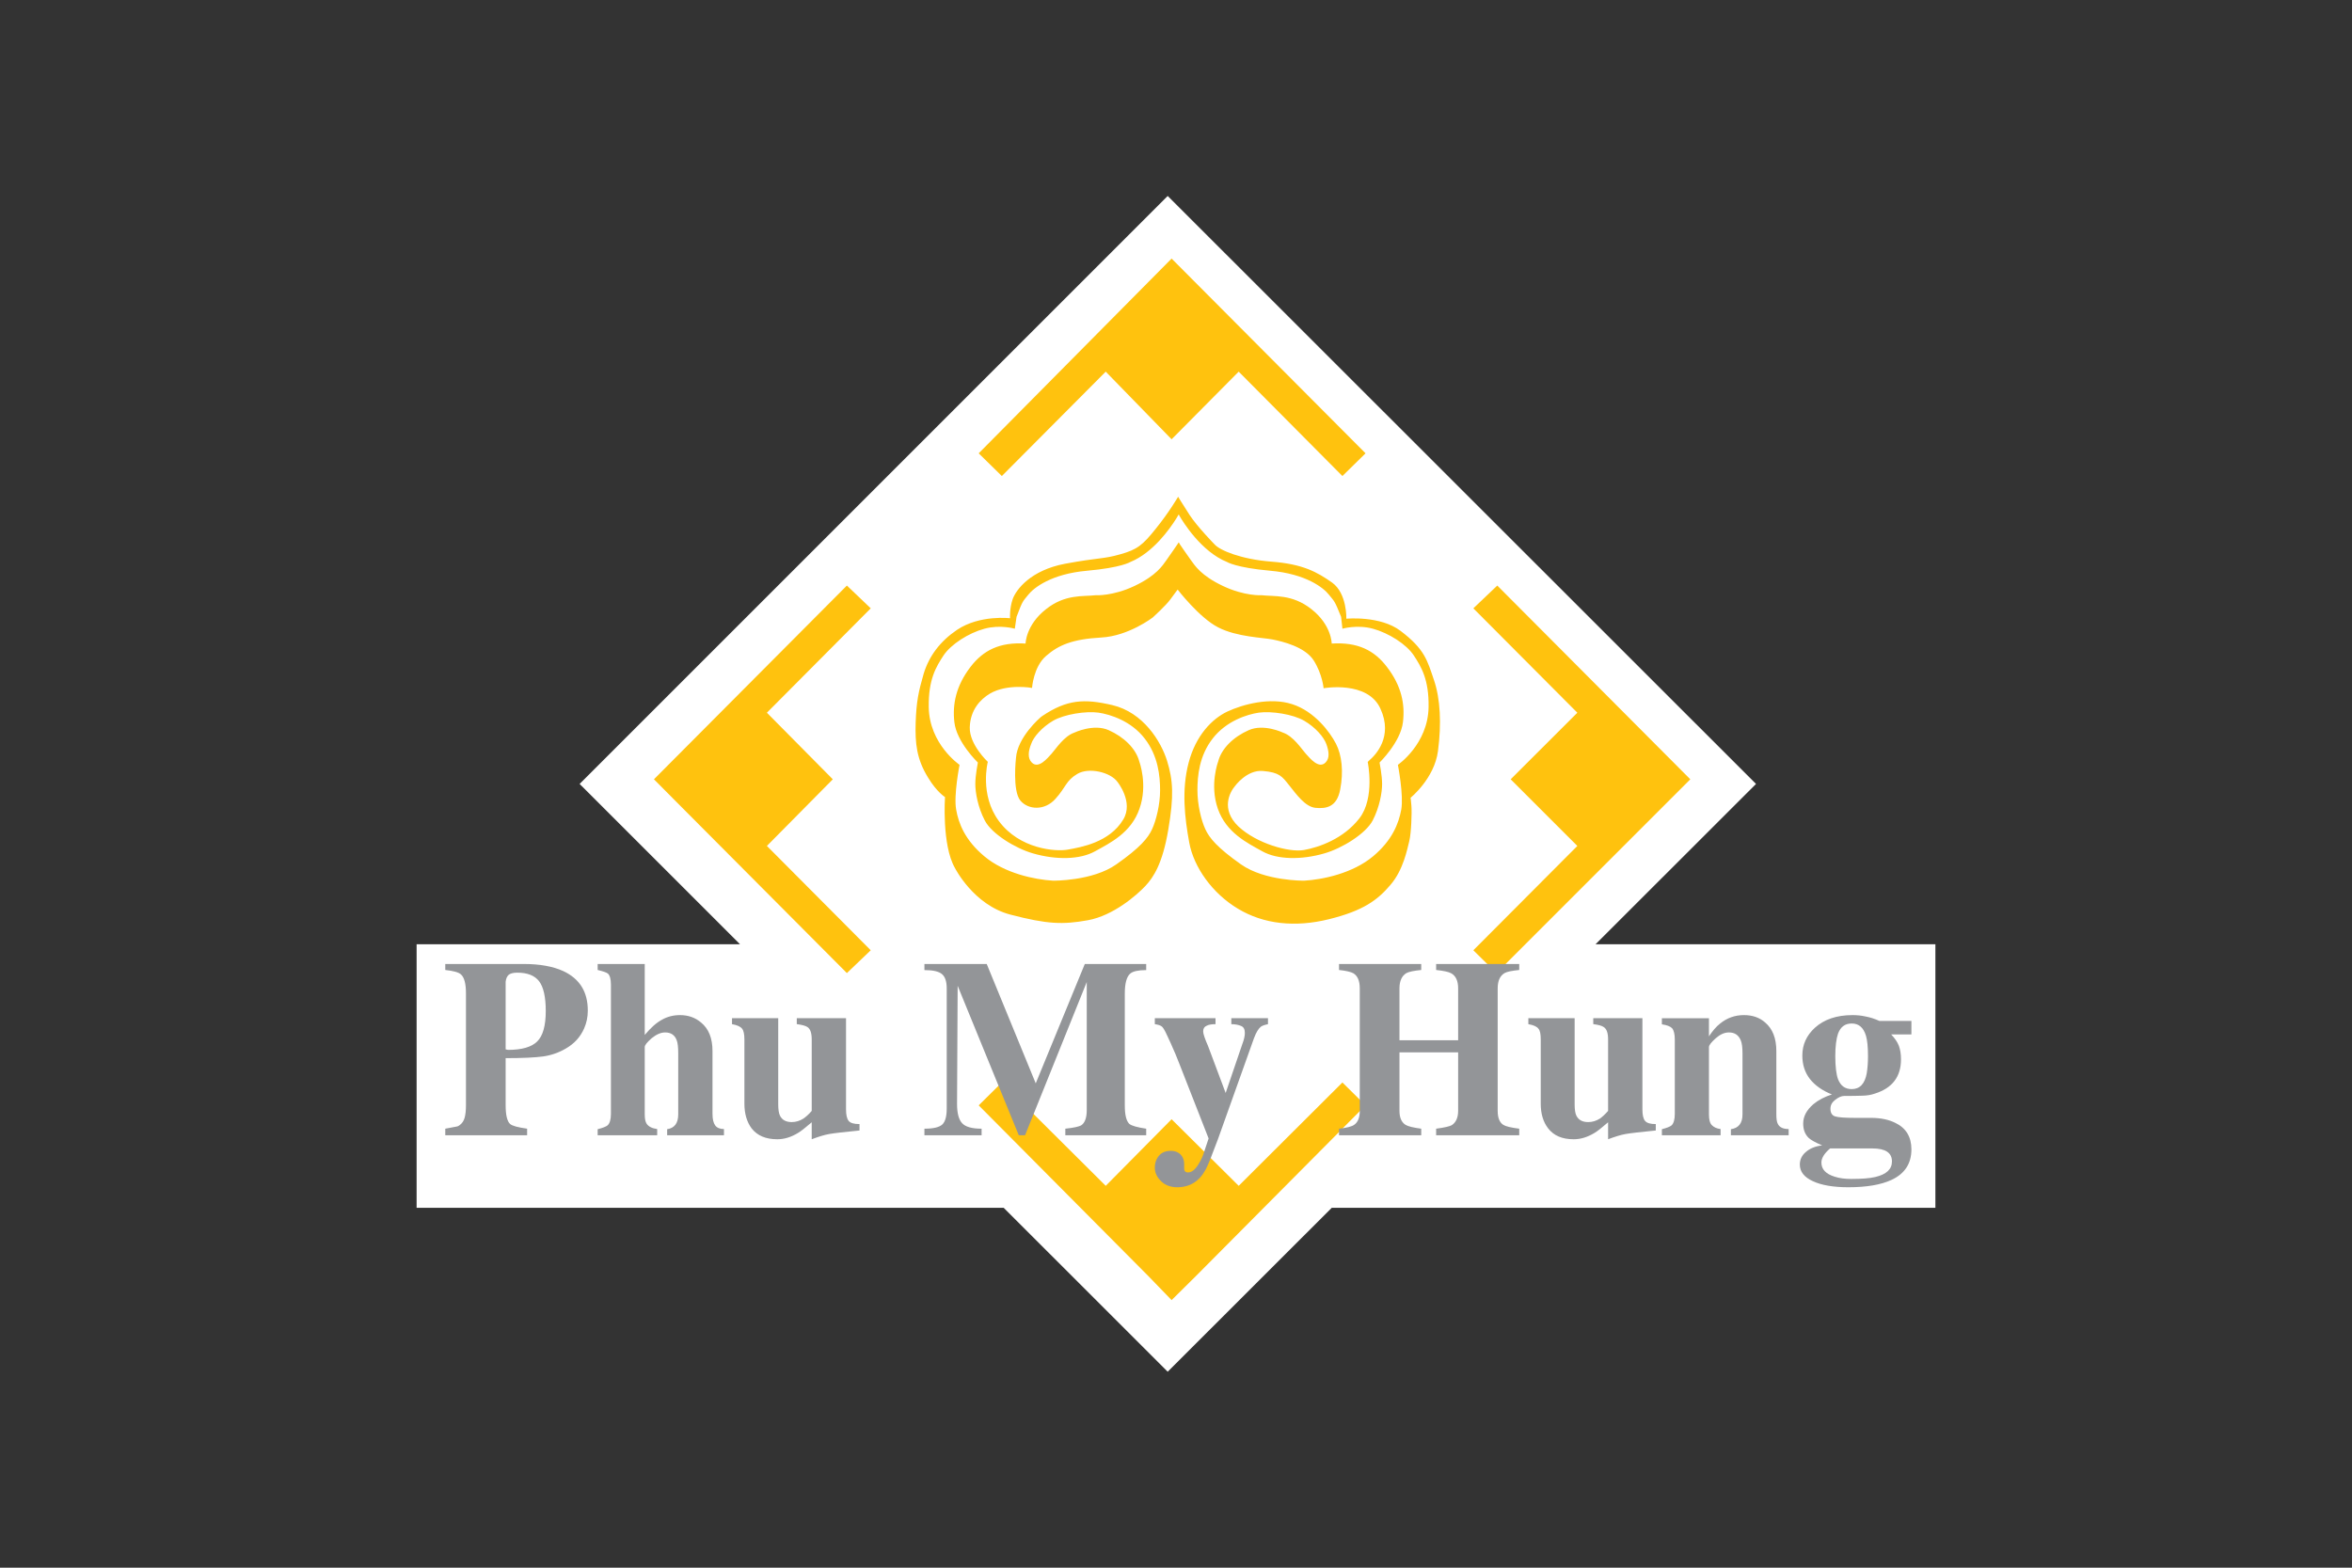 <?xml version="1.0" encoding="utf-8"?>
<!-- Generator: Adobe Illustrator 27.0.0, SVG Export Plug-In . SVG Version: 6.00 Build 0)  -->
<svg version="1.1" id="Layer_2" xmlns="http://www.w3.org/2000/svg" xmlns:xlink="http://www.w3.org/1999/xlink" x="0px" y="0px"
	 width="600px" height="400px" viewBox="0 0 600 400" style="enable-background:new 0 0 600 400;" xml:space="preserve">
<rect x="0" y="0" width="600" height="400" fill="#333333" stroke="none"/>
<style type="text/css">
	.st0{fill:#FFFFFF;}
	.st1{fill:#FFC20E;}
	.st2{fill:#939598;}
</style>
<g>
	<polygon class="st0" points="297.881,50 147.862,200.022 188.781,240.929 106.277,240.929 106.277,308.169 
		256.037,308.169 297.881,350 339.74,308.169 493.723,308.169 493.723,240.929 407.027,240.929 
		447.964,200.022 	"/>
	<path class="st1" d="M375.852,155.218l26.53,26.635l-17.01,16.988l17.01,17.001l-26.53,26.623
		l5.904,5.82l43.592-43.599l5.849-5.845l-49.239-49.433L375.852,155.218z M298.877,65.976
		l-49.21,49.689l5.904,5.795l26.504-26.632l16.802,17.257l17.117-17.257l26.457,26.632l5.901-5.795
		L298.877,65.976z M249.668,282.035l43.339,43.622l5.871,6.069l6.131-6.069l43.343-43.622l-5.901-5.837
		l-26.457,26.369L298.877,285.577l-16.803,16.99l-26.504-26.369L249.668,282.035z M216.042,149.407
		l-49.219,49.433l5.806,5.845l43.413,43.599l6.085-5.82l-26.493-26.623l16.816-17.001l-16.816-16.988
		l26.493-26.635L216.042,149.407z"/>
	<g>
		<path class="st2" d="M113.59,289.661v-1.673c1.53-0.269,2.476-0.457,2.866-0.54
			c0.35-0.051,0.634-0.212,0.786-0.354c0.627-0.441,1.068-1.091,1.289-1.9
			c0.221-0.811,0.337-1.86,0.337-3.158v-28.566c0-2.464-0.418-4.107-1.312-4.875
			c-0.61-0.52-1.88-0.867-3.966-1.102v-1.527h20.086c4.03,0,7.389,0.622,9.969,1.787
			c4.215,1.959,6.304,5.289,6.304,10.1c0,1.611-0.3,3.123-0.935,4.551
			c-0.946,2.153-2.473,3.866-4.641,5.114c-1.815,1.069-3.748,1.744-5.811,2.037
			c-2.033,0.28-5.24,0.436-9.573,0.436v12.022c0,2.499,0.392,4.104,1.133,4.769
			c0.543,0.492,1.968,0.868,4.344,1.206v1.673H113.59z M128.991,250.486v17.259l0.602,0.135
			c3.536,0,6.017-0.726,7.428-2.131c1.465-1.411,2.205-4.019,2.205-7.782
			c0-3.627-0.586-6.131-1.699-7.595c-1.14-1.475-2.982-2.194-5.574-2.194
			c-1.028,0-1.778,0.209-2.18,0.546C129.344,249.101,129.097,249.659,128.991,250.486"/>
		<path class="st2" d="M184.686,288.082v1.58h-14.495v-1.544c1.854-0.269,2.826-1.51,2.826-3.771v-15.586
			c0-1.588-0.127-2.672-0.387-3.332c-0.481-1.326-1.478-2.001-2.94-2.001
			c-1.128,0-2.261,0.514-3.454,1.481c-1.153,1.024-1.761,1.744-1.761,2.228v17.194
			c0,1.106,0.153,1.845,0.452,2.337c0.464,0.758,1.374,1.227,2.722,1.414v1.58h-15.184v-1.544
			c1.3-0.323,2.115-0.648,2.529-0.981c0.556-0.509,0.854-1.496,0.854-2.92V251.265
			c0-1.45-0.271-2.368-0.751-2.837c-0.35-0.288-1.216-0.599-2.632-0.935v-1.529h12.01v18.101
			c1.515-1.806,2.954-3.11,4.367-3.866c1.404-0.803,2.932-1.193,4.619-1.193
			c2.086,0,3.889,0.622,5.381,1.893c1.968,1.609,2.917,4.031,2.917,7.304v15.985
			c0,1.419,0.248,2.361,0.703,2.984C182.909,287.771,183.679,288.082,184.686,288.082"/>
		<path class="st2" d="M219.261,286.81v1.636c-3.904,0.384-6.461,0.679-7.745,0.904
			c-1.257,0.223-2.734,0.686-4.447,1.335v-4.328c-1.685,1.439-2.863,2.369-3.538,2.744
			c-1.712,1.038-3.452,1.585-5.24,1.585c-2.932,0-5.108-0.919-6.574-2.801
			c-1.181-1.6-1.818-3.694-1.818-6.286v-16.388c0-1.34-0.204-2.265-0.594-2.742
			c-0.429-0.542-1.27-0.921-2.57-1.15v-1.532h11.79v21.997c0,1.315,0.156,2.303,0.455,2.9
			c0.532,1.075,1.541,1.622,2.993,1.622c1.088,0,2.078-0.323,2.97-0.894
			c0.665-0.457,1.402-1.106,2.126-1.959v-18.262c0-1.58-0.35-2.671-1.1-3.14
			c-0.478-0.32-1.362-0.559-2.71-0.746v-1.518h12.562v23.276c0,1.379,0.221,2.375,0.662,2.92
			C216.926,286.55,217.848,286.81,219.261,286.81"/>
		<path class="st2" d="M292.395,287.99v1.673h-20.628v-1.673c2.171-0.229,3.575-0.542,4.104-0.894
			c0.899-0.633,1.362-1.902,1.362-3.903v-32.624l-15.738,39.094h-1.605l-15.591-38.136l-0.156,30.134
			c0,2.323,0.416,3.949,1.261,4.89c0.842,0.961,2.515,1.439,5.003,1.439v1.673h-14.588v-1.673
			c2.309,0,3.836-0.374,4.591-1.102c0.749-0.727,1.099-2.114,1.099-4.057v-30.629
			c0-1.735-0.387-2.94-1.178-3.627c-0.805-0.707-2.279-1.054-4.512-1.054v-1.554h15.897l12.502,30.456
			l12.516-30.456h15.66v1.554c-2.036,0-3.367,0.311-4.042,0.867c-0.947,0.806-1.414,2.505-1.414,5.124
			v28.525c0,2.406,0.374,3.969,1.154,4.723C288.7,287.261,290.15,287.651,292.395,287.99"/>
		<path class="st2" d="M323.465,259.787v1.532c-0.894,0.181-1.517,0.412-1.831,0.659
			c-0.607,0.489-1.204,1.465-1.759,2.973l-9.181,25.735c-1.476,3.945-2.478,6.501-3.066,7.612
			c-1.622,3.087-4.073,4.635-7.31,4.635c-1.787,0-3.257-0.586-4.328-1.756
			c-0.925-0.946-1.393-2.063-1.393-3.251c0-0.963,0.218-1.769,0.639-2.454
			c0.701-1.206,1.824-1.829,3.425-1.829c1.226,0,2.136,0.432,2.764,1.236
			c0.436,0.593,0.655,1.278,0.655,2.084v1.168c0,0.676,0.364,1.023,0.978,1.023
			c0.944,0,1.828-0.715,2.659-2.072c0.712-1.1,1.164-2.177,1.475-3.225l1.128-3.373l-7.471-19.077
			c-0.586-1.571-1.32-3.27-2.176-5.176c-0.506-1.075-0.947-2.098-1.353-2.905
			c-0.426-0.816-0.747-1.334-1.069-1.501c-0.291-0.207-0.848-0.39-1.653-0.504v-1.532h15.484v1.532
			c-0.947,0-1.763,0.115-2.281,0.412c-0.599,0.248-0.87,0.737-0.87,1.433
			c0,0.28,0.094,0.78,0.333,1.45c0.231,0.67,0.537,1.424,0.925,2.317l4.478,11.947l4.26-12.502
			c0.444-1.153,0.636-2.078,0.636-2.815c0-0.947-0.292-1.509-0.967-1.789
			c-0.655-0.279-1.472-0.452-2.484-0.452v-1.532h9.353V259.787z"/>
		<path class="st2" d="M387.56,287.99v1.673h-21.199v-1.673c2.098-0.271,3.408-0.583,3.98-0.894
			c1.065-0.686,1.636-1.902,1.636-3.685v-14.894H357.008v14.894c0,1.763,0.509,2.932,1.549,3.596
			c0.655,0.399,1.984,0.712,4,0.983v1.673h-20.97v-1.673c1.954-0.218,3.22-0.542,3.844-0.976
			c0.958-0.656,1.45-1.82,1.45-3.561V252.173c0-1.894-0.546-3.172-1.631-3.838
			c-0.65-0.362-1.845-0.644-3.663-0.842v-1.527h20.97v1.527c-1.927,0.198-3.158,0.452-3.773,0.791
			c-1.164,0.686-1.776,1.995-1.776,3.889v13.257h14.969V252.173c0-1.894-0.597-3.188-1.777-3.838
			c-0.65-0.362-1.939-0.644-3.839-0.842v-1.527h21.199v1.527c-1.917,0.198-3.171,0.452-3.742,0.791
			c-1.17,0.686-1.756,1.995-1.756,3.889v31.279c0,1.763,0.489,2.957,1.439,3.561
			C384.111,287.406,385.46,287.719,387.56,287.99"/>
		<path class="st2" d="M422.392,286.81v1.636c-3.876,0.384-6.433,0.679-7.731,0.904
			c-1.227,0.223-2.717,0.686-4.432,1.335v-4.328c-1.673,1.439-2.843,2.369-3.519,2.744
			c-1.735,1.038-3.459,1.585-5.257,1.585c-2.92,0-5.097-0.919-6.537-2.801
			c-1.236-1.6-1.871-3.694-1.871-6.286v-16.388c0-1.34-0.166-2.265-0.593-2.742
			c-0.404-0.542-1.246-0.921-2.566-1.15v-1.532h11.81v21.997c0,1.315,0.141,2.303,0.452,2.9
			c0.545,1.075,1.517,1.622,3.007,1.622c1.108,0,2.063-0.323,2.984-0.894
			c0.65-0.457,1.335-1.106,2.089-1.959v-18.262c0-1.58-0.348-2.671-1.128-3.14
			c-0.426-0.32-1.318-0.559-2.655-0.746v-1.518h12.538v23.276c0,1.379,0.209,2.375,0.661,2.92
			C420.11,286.55,420.995,286.81,422.392,286.81"/>
		<path class="st2" d="M456.288,288.082v1.58h-14.734v-1.544c1.951-0.269,2.96-1.51,2.96-3.771v-15.586
			c0-1.481-0.139-2.594-0.446-3.332c-0.563-1.326-1.529-2.001-3.021-2.001
			c-1.148,0-2.25,0.514-3.381,1.503c-1.144,1.038-1.71,1.756-1.71,2.242v17.174
			c0,1.335,0.245,2.261,0.763,2.762c0.495,0.504,1.222,0.853,2.204,0.973v1.58h-14.973v-1.544
			c1.267-0.323,2.088-0.648,2.473-0.981c0.535-0.509,0.82-1.496,0.82-2.92V265.221
			c0-1.379-0.249-2.349-0.686-2.858c-0.436-0.467-1.309-0.816-2.608-1v-1.555h12.007v4.624
			c0.879-1.315,1.803-2.454,2.852-3.273c1.746-1.425,3.799-2.153,6.069-2.153
			c2.182,0,3.996,0.622,5.419,1.893c1.906,1.609,2.854,4.031,2.854,7.304v16.128
			c0,1.164,0.113,1.982,0.388,2.451C453.955,287.651,454.926,288.082,456.288,288.082"/>
		<path class="st2" d="M487.603,263.943h-5.159c0.925,0.967,1.569,1.9,1.959,2.883
			c0.357,0.972,0.545,2.115,0.545,3.46c0,4.452-2.219,7.341-6.629,8.736
			c-0.972,0.347-2.047,0.529-3.264,0.549c-1.257,0.053-2.779,0.063-4.602,0.063
			c-0.676,0-1.445,0.333-2.266,0.976c-0.853,0.65-1.238,1.393-1.238,2.298
			c0,1.017,0.385,1.682,1.181,1.941c0.814,0.26,2.488,0.381,5.065,0.381h4.126
			c2.462,0,4.568,0.453,6.266,1.32c2.662,1.298,4.017,3.57,4.017,6.701
			c0,3.623-1.673,6.21-5.056,7.795c-2.682,1.247-6.349,1.886-11.046,1.886
			c-3.815,0-6.858-0.526-9.03-1.547c-2.23-1.024-3.332-2.437-3.332-4.24
			c0-1.3,0.525-2.369,1.558-3.231c1.009-0.888,2.395-1.461,4.147-1.659
			c-1.752-0.743-2.864-1.376-3.425-1.891c-0.946-0.908-1.424-2.114-1.424-3.695
			c0-1.818,0.873-3.428,2.594-4.929c1.36-1.119,2.92-1.908,4.743-2.49
			c-2.385-0.935-4.276-2.256-5.602-3.918c-1.318-1.684-1.953-3.694-1.953-6
			c0-2.792,1.06-5.135,3.202-7.094c2.357-2.14,5.568-3.231,9.611-3.231
			c1.086,0,2.239,0.104,3.324,0.354c1.144,0.207,2.307,0.58,3.533,1.136h8.154V263.943z
			 M477.642,293.025h-10.777c-1.484,1.266-2.222,2.471-2.222,3.589c0,1.736,1.122,2.931,3.418,3.632
			c1.236,0.401,2.649,0.566,4.187,0.566c2.66,0,4.707-0.156,6.147-0.498
			c2.843-0.676,4.245-1.985,4.245-3.975C482.64,294.135,480.998,293.025,477.642,293.025
			 M468.187,269.471c0,2.673,0.249,4.656,0.695,5.873c0.655,1.687,1.787,2.544,3.497,2.544
			c2.074,0,3.363-1.371,3.839-4.082c0.189-1.196,0.313-2.62,0.313-4.334
			c0-2.317-0.183-4.057-0.511-5.175c-0.644-2.14-1.849-3.149-3.641-3.149
			c-1.71,0-2.843,0.843-3.497,2.594C468.437,265.076,468.187,266.967,468.187,269.471"/>
		<path class="st1" d="M365.779,173.433c-1.654-4.847-2.298-7.79-8.496-12.459
			c-5.212-3.954-13.825-3.107-13.825-3.107s0.207-6.45-3.627-9.212
			c-3.887-2.733-7.471-4.731-15.524-5.354c-7.658-0.586-13.188-2.878-14.508-4.447
			c0,0-4.311-4.393-6.308-7.429c-1.942-2.996-2.949-4.681-2.949-4.681s-2.276,3.94-5.727,8.195
			c-3.315,4.136-4.703,5.305-9.102,6.51c-4.355,1.243-5.227,0.764-14.029,2.395
			c-8.779,1.662-12.46,6.588-13.339,9.002c-0.842,2.423-0.676,4.901-0.676,4.901
			s-7.7-0.944-13.525,2.959c-4.304,2.915-7.143,6.662-8.533,11.266
			c-1.334,4.63-1.829,7.056-2.021,12.369c-0.159,5.268,0.218,9.311,3.177,14.084
			c2.231,3.697,4.305,4.943,4.305,4.943s-0.833,12.205,2.516,18.067c0,0,4.731,9.461,14.158,11.928
			c9.404,2.453,13.345,2.594,19.78,1.435c6.504-1.179,12.457-6.402,14.625-8.698
			c2.114-2.255,4.41-5.704,5.876-14.381c1.476-8.663,1.227-12.618-0.302-17.586
			c-1.547-4.977-6.094-12.371-13.966-14.223c-7.129-1.673-11.529-1.465-17.841,2.761l-0.441,0.325
			c0,0-5.966,5.082-6.301,10.439c0,0-0.949,8.26,1.099,10.803c2.024,2.451,6.266,2.643,8.963-0.405
			c2.722-2.994,2.655-4.652,5.605-6.377c2.922-1.739,8.414-0.441,10.206,2.021
			c0,0,4.209,5.173,1.486,9.633c-3.524,5.876-10.828,7.056-14.039,7.654
			c-3.191,0.619-12.411-0.13-17.678-7.264c-5.006-6.755-2.826-15.117-2.826-15.117
			s-4.721-4.386-4.604-8.804c0.142-4.451,2.682-7.146,5.175-8.624
			c4.434-2.578,10.712-1.43,10.712-1.43s0.362-5.391,3.573-8.155
			c3.18-2.775,6.708-4.291,14.087-4.707c6.973-0.364,13.161-5.133,13.161-5.133
			s3.397-3.096,4.483-4.616c1.131-1.569,1.843-2.479,1.843-2.479s5.535,7.197,10.336,9.639
			c4.811,2.476,11.442,2.589,13.913,3.096c2.474,0.504,8.251,1.855,10.476,5.37
			c2.208,3.513,2.504,7.066,2.504,7.066s11.258-2.036,14.511,5.24
			c3.279,7.156-1.294,11.84-2.82,13.135l-0.433,0.429c0,0,1.919,9.178-2.125,14.39
			c-4.082,5.254-10.297,7.378-14.111,8.079c-3.822,0.692-12.095-1.657-16.741-6.001
			c-4.615-4.412-2.151-8.818-0.936-10.244c0,0,3.052-4.304,7.203-3.917
			c4.198,0.362,4.873,1.4,6.651,3.629c1.797,2.231,4.071,5.503,6.711,5.774
			c2.676,0.26,5.475-0.115,6.328-4.683c0.874-4.54,0.433-8.751-1.085-11.685
			c-1.534-2.967-5.461-8.245-11.145-10.074c-5.644-1.855-12.601,0.036-16.564,1.88
			c-3.917,1.857-8.042,6.096-9.871,13.044c-1.84,6.992-0.998,14.057,0.156,20.385
			c1.162,6.314,5.911,12.985,12.439,16.881c6.546,3.949,14.574,4.811,23.234,2.662
			c8.697-2.151,12.346-4.848,15.654-8.749c3.321-3.842,4.297-9.207,4.806-11.184
			c0.494-1.958,0.686-7.211,0.545-8.961c-0.128-1.815-0.217-2.083-0.217-2.083
			s6.052-4.876,6.987-11.891C367.748,184.654,367.452,178.283,365.779,173.433 M356.607,195.144
			c0,0,1.503,7.756,0.859,11.413c-0.665,3.632-2.349,7.87-7.171,11.914
			c-5.21,4.369-12.866,5.964-17.624,6.238c0,0-10.008,0.116-16.075-4.149
			c-6.058-4.277-8.073-6.719-9.119-9.002c-1.049-2.262-2.01-6.25-2.01-9.907
			c0-3.641,0.43-8.801,3.917-13.251c3.435-4.421,8.698-6.119,11.764-6.572
			c3.2-0.429,8.688,0.387,11.586,2.088c2.818,1.66,4.967,4.098,5.633,5.962
			c0.645,1.806,0.904,3.555-0.224,4.684c-1.698,1.712-3.941-1.038-5.07-2.296
			c-1.097-1.232-3.124-4.42-5.794-5.343c0,0-4.888-2.334-8.718-0.624
			c-3.861,1.699-6.984,4.67-7.815,8.053c0,0-2.222,5.848-0.073,11.996
			c2.146,6.136,7.504,8.725,11.328,10.854c3.824,2.162,9.975,2.245,15.857,0.542
			c4.54-1.305,10.531-5.015,12.309-8.386c1.763-3.4,2.411-7.145,2.411-9.334
			c0-2.157-0.648-5.461-0.648-5.461s5.382-5.215,5.964-10.311c0.56-4.551-0.35-9.232-4.085-14.084
			c-3.227-4.239-7.428-6.377-14.09-5.964c0,0,0-4.723-5.175-8.779
			c-4.905-3.892-9.56-3.18-12.677-3.551c0,0-4.328,0.286-9.913-2.374
			c-5.603-2.657-7.135-5.192-8.158-6.588c-1.029-1.411-2.827-4.059-2.827-4.059l-0.269-0.491
			l-0.328,0.503c0,0-1.792,2.635-2.81,4.047c-0.998,1.396-2.547,3.931-8.132,6.588
			c-5.616,2.66-9.933,2.374-9.933,2.374c-3.143,0.371-7.768-0.34-12.648,3.551
			c-5.184,4.056-5.224,8.779-5.224,8.779c-6.64-0.413-10.798,1.725-14.057,5.964
			c-3.706,4.851-4.628,9.532-4.109,14.084c0.557,5.096,5.993,10.311,5.993,10.311
			s-0.65,3.304-0.65,5.461c0,2.19,0.65,5.935,2.423,9.334c1.738,3.37,7.739,7.081,12.281,8.386
			c5.884,1.704,11.995,1.62,15.849-0.542c3.859-2.129,9.206-4.718,11.326-10.854
			c2.173-6.148-0.036-11.996-0.036-11.996c-0.857-3.383-3.996-6.354-7.83-8.053
			c-3.839-1.71-8.739,0.624-8.739,0.624c-2.672,0.924-4.687,4.112-5.786,5.343
			c-1.139,1.258-3.383,4.008-5.08,2.296c-1.117-1.13-0.896-2.878-0.184-4.684
			c0.611-1.865,2.775-4.302,5.586-5.962c2.908-1.701,8.415-2.516,11.595-2.088
			c3.075,0.453,8.353,2.151,11.773,6.572c3.48,4.451,3.958,9.61,3.958,13.251
			c0,3.657-0.998,7.645-2.035,9.907c-1.051,2.283-3.061,4.724-9.147,9.002
			c-6.041,4.265-16.089,4.149-16.089,4.149c-4.721-0.274-12.398-1.869-17.582-6.238
			c-4.837-4.044-6.55-8.282-7.173-11.914c-0.661-3.657,0.867-11.413,0.867-11.413
			s-7.731-5.266-7.857-14.743c-0.104-7.053,1.893-10.295,3.773-13.164
			c1.906-2.852,6.379-5.718,10.439-6.818c4.047-1.102,7.744,0,7.744,0l0.439-3.025
			c1.637-4.389,1.637-3.914,2.996-5.651c1.402-1.749,5.849-5.316,15.015-6.12
			c8.749-0.777,11.026-2.23,11.026-2.23c5.766-2.348,10.059-8.454,11.652-10.993l0.692-1.156
			l0.15,0.322c0.952,1.636,5.607,9.194,12.163,11.827c0,0,2.276,1.453,11.004,2.23
			c9.187,0.805,13.624,4.372,14.997,6.12c1.36,1.738,1.36,1.263,3.101,5.651l0.339,3.025
			c0,0,3.719-1.102,7.782,0c4.017,1.1,8.551,3.966,10.422,6.818
			c1.88,2.869,3.887,6.111,3.773,13.164C364.298,189.878,356.607,195.144,356.607,195.144"/>
	</g>
</g>
</svg>
